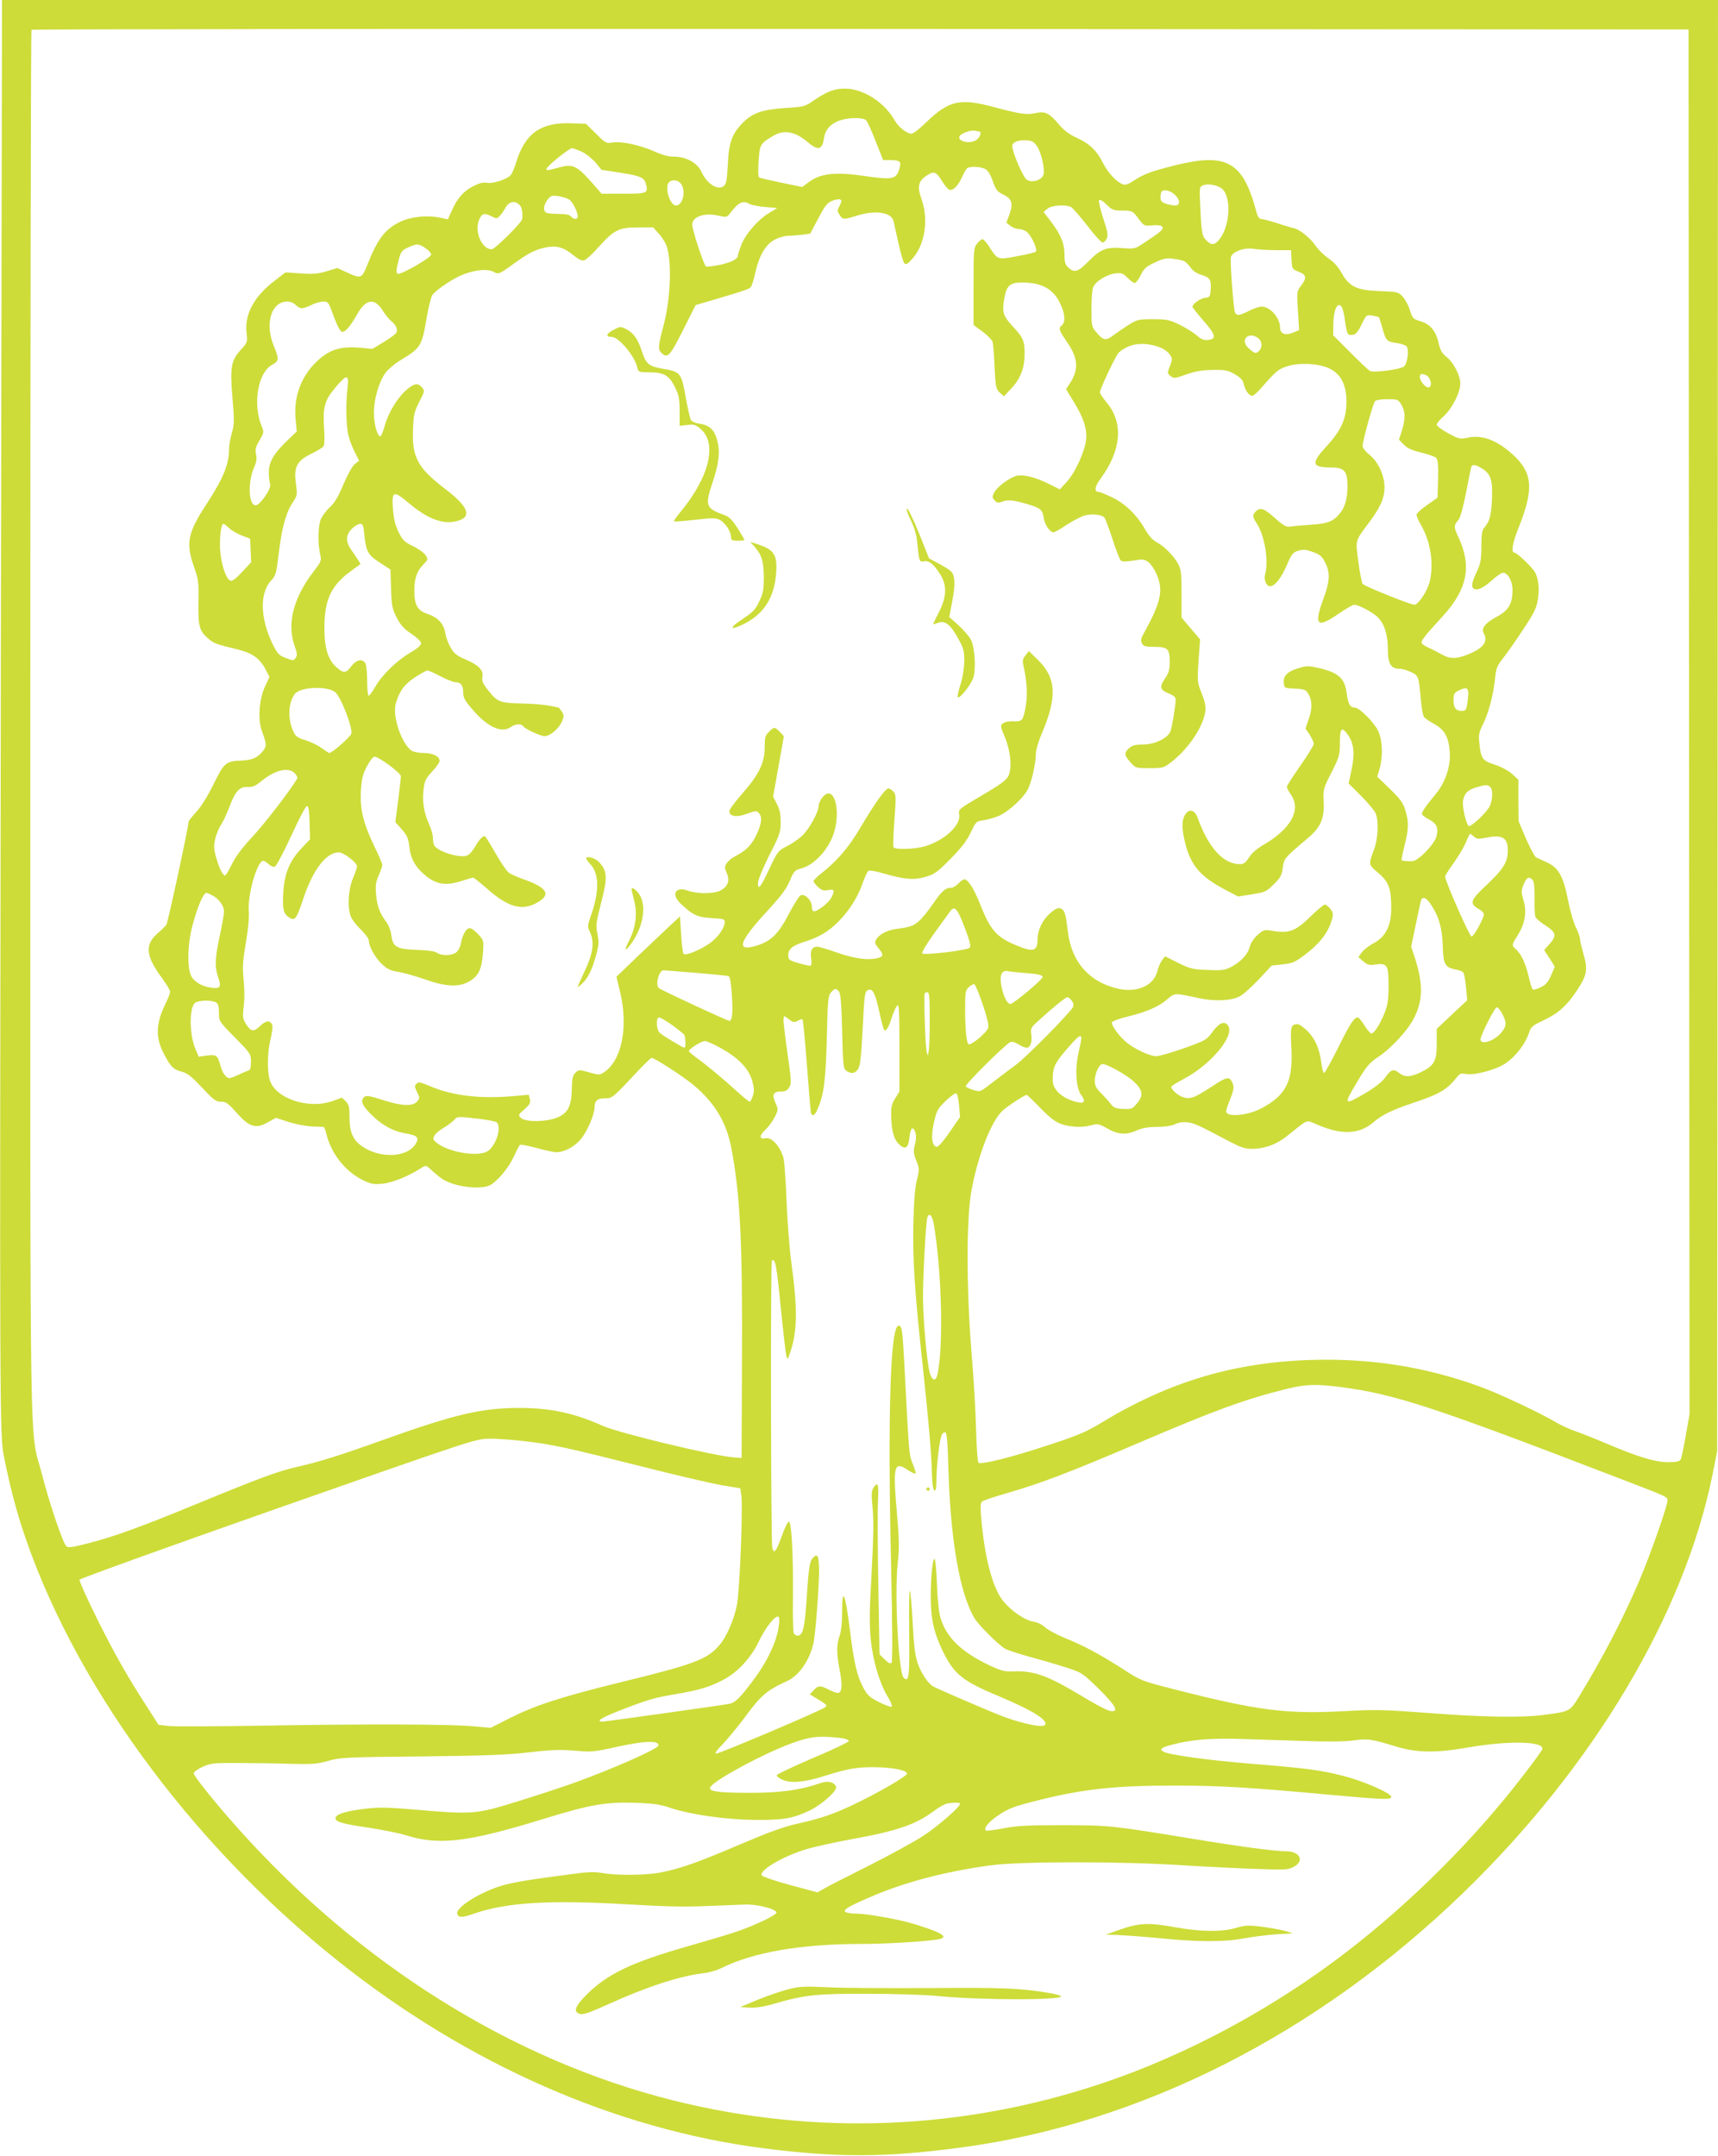 <?xml version="1.0" standalone="no"?>
<!DOCTYPE svg PUBLIC "-//W3C//DTD SVG 20010904//EN"
 "http://www.w3.org/TR/2001/REC-SVG-20010904/DTD/svg10.dtd">
<svg version="1.0" xmlns="http://www.w3.org/2000/svg"
 width="1020pt" height="1280pt" viewBox="0 0 1020 1280"
 preserveAspectRatio="xMidYMid meet">
<g transform="translate(0,1280) scale(0.1,-0.1)"
fill="#cddc39" stroke="none">
<path d="M5 8858 c-7 -4483 -7 -4575 18 -4703 31 -156 65 -288 102 -406 293
-916 995 -1883 1879 -2588 771 -615 1654 -1003 2536 -1115 434 -55 720 -54
1163 5 1067 142 2115 672 2980 1508 777 751 1318 1659 1485 2490 l27 136 3
4308 2 4307 -5094 0 -5094 0 -7 -3942z m10023 -343 l3 -4110 -22 -125 c-12
-69 -25 -133 -30 -143 -8 -13 -23 -17 -74 -17 -77 0 -175 29 -364 109 -75 32
-161 66 -191 76 -30 10 -80 33 -111 51 -88 53 -334 169 -443 209 -326 120
-652 172 -1006 162 -464 -14 -849 -129 -1251 -373 -89 -54 -137 -75 -315 -133
-217 -72 -401 -118 -415 -104 -5 5 -11 92 -14 193 -2 102 -14 309 -27 460 -31
387 -31 794 0 964 39 209 117 410 184 472 30 28 131 94 144 94 3 0 40 -35 82
-79 59 -60 89 -82 126 -95 57 -18 124 -21 179 -5 34 9 43 7 91 -20 63 -37 114
-40 177 -11 31 14 66 20 117 20 47 0 86 6 108 16 23 11 48 15 76 11 40 -5 61
-15 241 -110 72 -38 97 -47 139 -47 76 0 150 27 213 79 116 94 112 93 154 74
84 -37 139 -52 194 -53 67 0 115 18 164 60 47 41 110 72 237 114 157 53 197
77 259 155 14 18 24 21 47 16 50 -11 179 23 238 62 60 41 116 112 138 177 14
41 21 47 82 76 91 42 142 87 201 175 64 96 70 128 42 222 -11 40 -21 81 -21
92 0 11 -11 40 -23 64 -13 24 -34 96 -47 161 -28 144 -57 196 -127 227 -27 12
-55 25 -63 29 -8 4 -35 54 -60 111 l-44 104 -1 123 0 123 -36 33 c-21 20 -64
43 -103 56 -76 25 -83 35 -93 129 -5 49 -2 64 21 110 33 65 62 174 72 270 6
64 11 77 51 128 25 32 79 109 120 172 64 97 76 123 84 175 9 65 4 116 -16 156
-15 30 -109 120 -125 120 -19 0 -10 58 24 142 95 236 87 332 -35 442 -95 85
-182 117 -269 97 -41 -9 -49 -7 -112 27 -37 20 -68 43 -68 51 0 8 18 29 39 48
49 42 101 142 101 196 0 49 -42 128 -85 161 -24 19 -34 37 -44 80 -16 72 -50
112 -108 129 -43 13 -47 17 -62 65 -9 29 -28 65 -43 81 -26 28 -32 29 -135 33
-138 4 -182 26 -228 108 -20 36 -46 65 -76 85 -25 17 -59 49 -75 72 -33 49
-98 102 -134 109 -14 3 -59 16 -100 30 -42 13 -83 24 -92 24 -12 0 -21 14 -29
43 -78 296 -174 351 -477 277 -144 -36 -192 -53 -250 -92 -29 -20 -49 -27 -63
-23 -37 12 -90 67 -119 125 -38 76 -81 117 -157 152 -43 19 -75 43 -105 78
-58 69 -83 81 -138 69 -53 -12 -90 -7 -240 33 -211 57 -273 44 -411 -88 -58
-55 -82 -72 -96 -67 -37 13 -72 44 -96 86 -61 104 -187 182 -292 181 -64 0
-108 -18 -195 -78 -41 -28 -54 -31 -155 -37 -137 -9 -195 -28 -253 -86 -66
-66 -85 -117 -91 -251 -5 -95 -9 -116 -25 -127 -36 -27 -100 15 -132 86 -23
52 -91 89 -162 89 -34 0 -71 10 -117 31 -85 38 -196 62 -248 53 -38 -6 -42 -4
-98 52 l-60 59 -83 3 c-184 8 -279 -59 -332 -233 -9 -33 -25 -67 -33 -76 -25
-25 -107 -51 -140 -44 -21 4 -43 -1 -79 -19 -59 -30 -97 -72 -129 -145 l-24
-53 -37 8 c-78 18 -173 10 -240 -20 -94 -43 -139 -101 -201 -258 -33 -81 -37
-83 -113 -49 l-65 30 -63 -19 c-51 -16 -81 -18 -154 -13 l-91 6 -65 -50 c-123
-94 -179 -199 -166 -311 6 -53 5 -55 -33 -97 -59 -65 -66 -101 -51 -285 12
-139 11 -161 -4 -212 -9 -31 -16 -73 -16 -95 -1 -91 -34 -172 -133 -324 -112
-171 -124 -231 -78 -366 30 -85 32 -98 29 -219 -2 -143 5 -170 62 -218 31 -26
50 -32 170 -61 85 -21 129 -51 163 -112 l27 -51 -27 -58 c-35 -77 -43 -197
-18 -264 26 -70 28 -87 13 -109 -32 -46 -67 -63 -131 -66 -96 -3 -106 -12
-168 -138 -32 -66 -73 -133 -101 -164 -27 -29 -48 -56 -48 -59 0 -30 -123
-600 -132 -613 -7 -10 -28 -31 -46 -46 -85 -71 -80 -137 24 -277 24 -33 44
-67 44 -75 0 -9 -13 -43 -30 -77 -54 -111 -57 -194 -10 -286 41 -81 59 -99
106 -111 37 -10 58 -26 123 -95 69 -74 82 -84 113 -84 30 0 42 -9 92 -65 76
-86 115 -98 185 -58 l49 27 74 -24 c40 -13 102 -25 138 -27 36 -1 68 -3 71 -3
4 0 12 -21 18 -46 29 -115 112 -219 216 -270 48 -23 64 -26 116 -21 57 5 158
46 231 94 28 17 28 17 65 -18 21 -19 50 -43 64 -51 71 -44 222 -62 278 -34 45
24 111 103 142 171 16 35 32 66 37 69 5 3 49 -6 98 -19 49 -14 102 -25 119
-25 48 1 108 34 145 79 39 50 79 144 80 187 0 40 16 54 63 54 43 0 44 1 200
168 37 39 71 72 76 72 17 0 184 -108 247 -160 126 -105 195 -219 225 -370 54
-283 68 -557 64 -1305 l-2 -540 -44 3 c-121 9 -682 144 -779 187 -170 76 -308
106 -490 107 -232 0 -386 -36 -830 -195 -248 -89 -361 -124 -500 -156 -113
-26 -213 -63 -590 -218 -337 -139 -496 -197 -660 -238 -86 -22 -105 -24 -117
-13 -21 21 -101 258 -143 423 -77 299 -70 -135 -70 4451 0 2266 3 4124 7 4127
3 4 2218 6 4922 5 l4916 -3 3 -4110z m-4886 3571 c8 -7 33 -63 57 -125 l44
-111 38 0 c57 0 70 -8 62 -39 -19 -76 -35 -81 -208 -56 -178 26 -266 16 -337
-39 l-35 -26 -122 25 c-67 14 -127 28 -133 31 -7 5 -8 38 -4 98 7 100 9 104
91 152 59 34 125 23 193 -34 71 -60 93 -55 105 22 8 48 39 82 93 101 51 18
139 19 156 1z m669 -66 c22 0 7 -41 -21 -55 -47 -24 -121 5 -86 34 19 16 67
30 84 25 8 -2 18 -4 23 -4z m346 -88 c25 -38 47 -133 39 -167 -9 -34 -68 -53
-100 -32 -22 15 -86 163 -86 200 0 23 35 37 85 34 32 -2 43 -8 62 -35z m-2702
-33 c25 -12 61 -41 81 -64 l35 -43 116 -18 c119 -19 139 -28 149 -70 13 -51 5
-54 -134 -54 l-130 0 -65 74 c-85 94 -109 104 -187 82 -76 -21 -86 -21 -69 1
27 32 130 113 145 113 8 0 35 -10 59 -21z m2394 -102 c16 -8 31 -32 45 -72 18
-51 27 -63 59 -78 54 -25 64 -53 41 -117 l-19 -52 24 -19 c13 -10 36 -19 52
-19 16 0 38 -9 50 -21 28 -28 60 -102 49 -113 -4 -4 -55 -17 -111 -27 -117
-22 -116 -22 -167 58 -15 23 -32 43 -39 43 -6 0 -21 -12 -32 -26 -20 -25 -21
-39 -21 -255 l0 -228 55 -41 c30 -22 57 -50 59 -63 3 -12 8 -79 11 -149 6
-116 9 -128 31 -149 l24 -22 38 40 c59 61 85 125 85 208 1 80 -7 100 -70 167
-58 64 -64 83 -51 163 14 81 33 98 111 98 114 -1 183 -40 223 -128 27 -57 31
-107 9 -125 -22 -19 -19 -29 31 -102 67 -97 70 -165 12 -250 l-19 -28 50 -82
c56 -92 76 -157 69 -221 -8 -69 -67 -197 -114 -247 l-42 -45 -64 32 c-78 39
-149 57 -189 49 -41 -8 -117 -64 -136 -99 -13 -26 -13 -31 2 -47 13 -15 22
-17 42 -9 37 14 68 11 147 -12 84 -25 95 -33 103 -85 6 -40 37 -84 58 -84 7 0
42 20 79 45 37 24 85 49 106 55 44 12 104 5 118 -14 5 -6 26 -63 47 -126 20
-63 42 -120 49 -127 8 -8 28 -8 74 -1 57 10 66 9 90 -9 15 -11 37 -44 50 -74
40 -94 24 -165 -73 -341 -22 -38 -24 -51 -15 -67 9 -18 20 -21 74 -21 79 0 91
-12 91 -90 -1 -47 -6 -66 -29 -99 -34 -49 -29 -67 24 -88 27 -11 40 -22 40
-35 0 -36 -21 -163 -31 -189 -16 -42 -94 -79 -165 -79 -45 0 -63 -5 -81 -22
-30 -28 -29 -40 8 -83 31 -35 32 -35 114 -35 82 0 84 1 133 39 100 79 184 205
198 296 4 31 -1 57 -21 108 -27 67 -27 70 -19 195 l9 126 -55 65 -55 65 0 141
c0 117 -3 146 -19 175 -25 48 -84 108 -127 130 -24 13 -47 37 -67 72 -49 87
-115 153 -194 193 -39 19 -77 35 -85 35 -28 0 -24 31 11 78 123 168 137 328
40 448 -24 29 -44 58 -44 64 0 20 93 216 112 237 12 12 41 30 65 39 77 30 204
2 240 -53 14 -22 14 -27 -1 -66 -16 -41 -16 -43 4 -59 19 -16 25 -15 93 9 53
19 94 26 157 27 76 1 90 -2 132 -26 35 -21 48 -36 53 -60 8 -36 31 -68 50 -68
7 0 31 21 54 48 87 99 100 110 151 127 75 25 200 17 260 -16 65 -35 95 -99 94
-199 -1 -98 -32 -166 -119 -260 -92 -101 -88 -124 23 -125 84 0 102 -20 102
-109 0 -78 -14 -127 -47 -166 -38 -46 -70 -58 -169 -65 -49 -3 -103 -8 -121
-11 -27 -4 -40 3 -94 51 -64 58 -87 65 -113 39 -21 -20 -20 -33 4 -69 48 -71
74 -226 51 -305 -9 -31 7 -70 29 -70 29 0 66 46 100 125 29 67 36 76 69 86 29
9 45 7 86 -8 42 -15 54 -25 73 -63 30 -60 28 -109 -9 -210 -60 -162 -41 -183
86 -95 44 30 86 55 95 55 27 0 114 -47 142 -76 39 -41 58 -105 58 -190 0 -84
18 -114 68 -114 15 0 46 -9 68 -19 46 -21 48 -26 60 -168 4 -46 12 -90 18 -99
7 -8 34 -28 61 -42 60 -32 85 -76 92 -161 8 -84 -24 -183 -80 -251 -66 -80
-88 -113 -84 -124 2 -6 21 -20 42 -31 46 -24 57 -51 43 -102 -12 -45 -106
-142 -140 -145 -29 -2 -61 1 -66 6 -2 3 6 42 17 87 25 99 26 138 5 208 -13 44
-29 66 -91 127 l-76 73 14 48 c21 76 17 170 -9 225 -27 54 -112 138 -141 138
-26 0 -37 22 -46 87 -11 87 -50 121 -168 148 -57 13 -70 13 -116 -1 -67 -20
-93 -45 -89 -87 3 -32 3 -32 66 -35 51 -2 65 -7 76 -25 27 -41 29 -89 7 -153
l-20 -59 25 -37 c13 -21 24 -45 24 -54 0 -8 -36 -67 -80 -130 -44 -63 -80
-119 -80 -125 0 -6 11 -27 25 -47 61 -89 0 -201 -158 -294 -44 -25 -76 -53
-92 -79 -20 -31 -31 -39 -54 -39 -98 0 -187 98 -251 277 -19 51 -57 54 -79 7
-15 -33 -14 -76 4 -152 32 -136 88 -203 234 -281 l82 -43 82 13 c77 12 85 15
129 59 40 39 48 53 54 98 7 56 10 59 146 174 79 66 101 117 97 216 -4 76 -3
79 46 176 47 93 50 102 50 177 0 90 12 99 51 42 33 -49 38 -111 18 -204 l-17
-80 74 -74 c41 -41 79 -87 86 -102 19 -44 15 -151 -8 -213 -35 -95 -36 -91 24
-142 63 -54 77 -92 77 -211 0 -102 -33 -168 -104 -206 -27 -14 -59 -39 -70
-54 l-21 -29 29 -25 c25 -21 36 -24 70 -19 72 11 81 -4 80 -126 0 -82 -5 -115
-23 -160 -26 -66 -62 -123 -79 -123 -6 0 -25 21 -41 48 -17 26 -34 47 -39 47
-23 0 -47 -38 -116 -177 -42 -84 -80 -153 -85 -153 -4 0 -11 24 -15 53 -11 88
-35 146 -80 193 -24 24 -51 44 -62 44 -40 0 -44 -17 -37 -137 11 -201 -29
-283 -177 -362 -84 -45 -210 -55 -210 -18 0 8 11 41 25 75 18 45 22 67 16 84
-20 52 -31 51 -135 -18 -98 -64 -124 -72 -168 -55 -31 12 -70 50 -63 61 3 5
36 25 73 45 168 88 313 268 259 322 -22 23 -51 8 -90 -45 -33 -45 -39 -49
-168 -95 -74 -26 -147 -47 -164 -47 -37 0 -125 40 -174 80 -44 34 -95 104 -89
121 2 7 46 23 96 35 112 27 185 60 235 104 41 36 42 36 182 5 93 -20 193 -17
245 10 19 9 70 55 113 100 l77 83 66 7 c55 6 74 14 122 50 96 71 148 137 170
217 9 32 7 41 -10 63 -11 14 -25 25 -32 25 -7 0 -42 -29 -78 -64 -98 -96 -133
-109 -239 -91 -42 7 -48 5 -82 -25 -23 -20 -41 -47 -48 -73 -12 -45 -53 -88
-113 -119 -34 -17 -54 -20 -136 -16 -89 3 -104 7 -175 42 l-78 39 -18 -24
c-10 -13 -23 -43 -28 -66 -21 -82 -116 -126 -225 -104 -175 36 -285 159 -306
341 -11 94 -18 122 -34 132 -20 14 -35 8 -72 -24 -45 -40 -73 -99 -74 -153 0
-74 -25 -80 -133 -34 -111 47 -148 89 -207 239 -35 90 -73 150 -94 150 -7 0
-23 -11 -36 -25 -13 -14 -32 -25 -42 -25 -35 0 -57 -20 -107 -93 -27 -40 -65
-87 -84 -104 -35 -31 -51 -36 -137 -48 -52 -6 -104 -34 -119 -64 -9 -16 -6
-25 14 -49 32 -38 31 -50 -2 -59 -55 -15 -137 -5 -240 31 -56 20 -111 36 -121
36 -31 0 -43 -23 -36 -68 3 -22 2 -42 -2 -44 -5 -3 -37 4 -71 14 -58 17 -63
21 -63 47 0 38 26 59 102 82 81 26 135 58 193 115 65 65 118 148 145 227 13
37 29 72 35 77 6 5 44 -1 94 -16 122 -35 177 -40 247 -19 52 15 69 27 146 105
64 65 97 107 121 157 32 67 33 68 79 74 25 4 66 16 91 27 57 26 142 104 169
155 23 45 48 155 48 212 0 22 15 74 35 120 92 216 87 329 -21 436 l-55 54 -20
-25 c-14 -16 -19 -32 -15 -50 23 -103 28 -178 17 -245 -16 -93 -20 -99 -73
-97 -24 2 -51 -3 -62 -11 -18 -13 -18 -16 10 -83 35 -86 44 -187 20 -232 -12
-24 -52 -53 -157 -114 -139 -82 -140 -83 -134 -114 11 -62 -88 -154 -204 -188
-61 -18 -176 -21 -186 -6 -4 6 -1 78 5 161 11 139 10 152 -6 170 -9 10 -23 19
-29 19 -18 0 -81 -88 -165 -230 -72 -123 -139 -200 -238 -278 -23 -18 -42 -38
-42 -43 0 -5 12 -21 27 -35 21 -19 33 -23 60 -18 38 7 41 -1 18 -46 -16 -30
-80 -80 -102 -80 -8 0 -13 12 -13 28 0 38 -44 81 -68 66 -9 -6 -40 -55 -69
-110 -62 -120 -106 -162 -192 -188 -122 -37 -106 20 58 199 88 95 120 138 140
186 25 59 28 63 75 76 61 18 132 86 170 166 69 140 25 350 -53 251 -11 -15
-21 -37 -21 -49 0 -37 -58 -141 -100 -179 -22 -19 -62 -47 -91 -61 -49 -25
-53 -31 -100 -130 -53 -113 -69 -133 -69 -87 0 17 29 88 67 164 63 123 68 138
68 198 0 48 -6 76 -23 108 l-22 43 32 179 32 180 -24 25 c-29 31 -35 31 -65 0
-22 -21 -25 -33 -25 -92 0 -91 -34 -162 -134 -275 -42 -48 -76 -94 -76 -103 0
-32 44 -39 104 -16 50 18 57 19 71 5 22 -23 18 -62 -14 -130 -29 -61 -63 -95
-128 -128 -18 -9 -40 -27 -48 -40 -14 -20 -14 -27 0 -59 19 -46 7 -80 -37
-103 -41 -21 -136 -22 -194 -1 -75 27 -102 -23 -41 -79 70 -66 97 -79 182 -84
78 -5 80 -6 77 -30 -4 -35 -41 -85 -87 -119 -55 -39 -144 -76 -156 -64 -5 5
-12 57 -15 116 l-7 107 -61 -57 c-34 -32 -118 -112 -189 -179 l-127 -122 21
-88 c51 -211 11 -410 -97 -481 -23 -15 -30 -15 -86 1 -60 17 -62 17 -82 -3
-16 -16 -20 -34 -21 -93 -2 -102 -21 -143 -82 -170 -63 -29 -194 -31 -221 -4
-16 17 -15 19 22 51 32 29 37 38 32 60 l-7 26 -92 -8 c-197 -17 -358 2 -491
58 -59 25 -72 28 -83 16 -12 -12 -12 -19 3 -50 17 -35 17 -37 -1 -57 -26 -29
-90 -26 -203 10 -73 24 -97 28 -108 19 -27 -22 -15 -52 44 -109 63 -62 131
-98 204 -109 65 -11 77 -24 58 -58 -42 -75 -177 -92 -286 -38 -81 41 -109 90
-109 192 0 62 -3 76 -22 95 l-23 22 -52 -19 c-143 -53 -343 13 -376 123 -17
56 -15 163 4 242 9 38 14 75 11 84 -12 31 -37 30 -72 -4 -39 -38 -56 -35 -85
12 -17 26 -20 43 -15 83 8 69 8 108 0 196 -6 58 -2 105 15 205 14 81 20 150
17 186 -8 95 50 298 86 298 6 0 20 -9 32 -20 12 -12 29 -18 37 -15 9 4 52 86
97 183 44 97 86 177 93 177 10 0 14 -26 16 -98 l3 -99 -55 -58 c-68 -74 -97
-146 -104 -257 -6 -100 1 -128 34 -149 35 -23 44 -11 83 106 57 174 137 280
212 280 30 0 109 -61 109 -84 0 -6 -11 -38 -25 -71 -28 -69 -34 -175 -11 -228
7 -18 34 -52 60 -77 25 -24 46 -53 46 -65 1 -35 36 -98 77 -138 32 -30 51 -39
99 -47 33 -5 105 -26 160 -45 122 -43 198 -46 258 -12 56 31 75 70 83 164 6
79 5 80 -27 116 -18 20 -40 37 -51 37 -21 0 -43 -38 -53 -92 -4 -21 -16 -44
-29 -53 -27 -19 -86 -20 -113 -1 -12 9 -55 15 -121 17 -120 5 -141 17 -150 90
-3 24 -16 58 -28 74 -41 54 -56 96 -62 164 -5 55 -2 76 16 115 11 27 21 54 21
61 0 7 -22 59 -50 116 -64 134 -84 219 -77 328 4 65 11 95 34 139 16 31 36 58
45 60 21 4 158 -96 158 -116 0 -8 -7 -73 -16 -144 l-17 -129 25 -27 c46 -51
52 -64 59 -124 8 -71 41 -125 107 -175 59 -44 115 -51 198 -24 35 11 68 21 73
21 4 0 41 -29 82 -65 128 -113 211 -135 302 -81 78 45 56 85 -73 132 -41 14
-85 33 -97 42 -13 8 -48 59 -79 113 -31 55 -60 101 -64 104 -11 7 -35 -18 -61
-64 -12 -21 -31 -43 -44 -49 -43 -20 -184 25 -199 63 -3 9 -6 29 -6 45 0 15
-11 52 -24 81 -30 67 -40 133 -31 205 6 49 13 64 51 104 24 26 44 54 44 63 0
27 -41 47 -95 47 -29 0 -60 6 -73 15 -59 42 -114 206 -92 280 22 74 52 114
115 155 34 22 67 40 73 40 6 0 41 -16 78 -35 36 -19 76 -35 88 -35 32 0 46
-19 46 -61 0 -31 10 -49 58 -104 88 -103 173 -140 226 -100 23 17 62 20 71 5
11 -17 103 -60 129 -60 32 0 85 45 103 88 12 30 12 37 -2 58 -8 13 -17 24 -19
24 -2 0 -28 5 -57 11 -30 6 -105 12 -167 13 -127 3 -141 9 -200 86 -26 33 -32
50 -28 71 8 40 -22 71 -98 103 -54 23 -70 36 -90 71 -14 23 -28 61 -32 85 -9
57 -44 95 -105 115 -60 20 -79 53 -79 137 0 73 14 116 51 154 31 32 32 34 15
59 -9 14 -43 38 -74 53 -49 23 -61 34 -85 82 -20 41 -29 76 -34 137 -8 110 2
114 97 34 116 -97 209 -129 294 -101 79 26 53 86 -83 189 -161 123 -196 188
-189 351 3 86 7 105 37 164 33 64 33 67 16 86 -25 28 -44 25 -89 -12 -54 -45
-110 -136 -131 -213 -10 -36 -22 -65 -27 -65 -18 0 -38 71 -38 139 0 83 29
182 68 237 16 21 55 55 87 74 126 77 129 81 160 265 10 55 24 110 31 122 19
30 126 102 185 124 73 28 142 34 178 16 34 -17 27 -20 146 65 68 48 105 66
164 79 64 13 107 2 165 -46 32 -26 51 -35 65 -30 12 3 51 40 88 82 90 99 118
113 231 113 l90 0 35 -39 c20 -22 41 -57 47 -78 30 -102 20 -316 -22 -471 -30
-113 -32 -136 -13 -155 38 -38 51 -24 130 133 l75 149 72 21 c207 61 244 73
254 84 7 6 19 45 28 86 23 104 63 172 119 199 24 12 57 21 73 21 16 0 53 3 82
6 l52 7 48 90 c38 73 53 93 81 104 18 8 40 12 48 9 12 -5 11 -10 -2 -37 -15
-28 -15 -33 0 -55 19 -29 23 -29 103 -4 109 34 205 20 217 -33 3 -12 16 -71
29 -130 13 -60 29 -114 35 -120 10 -9 20 -4 45 24 77 83 101 234 57 357 -27
75 -19 109 34 142 41 26 54 20 88 -35 15 -25 34 -48 42 -51 22 -9 54 23 77 76
11 24 25 48 31 52 19 12 79 9 106 -5z m-1805 -89 c30 -42 10 -128 -30 -128
-37 0 -70 110 -42 138 19 19 55 14 72 -10z m3213 -30 c54 -50 46 -215 -14
-295 -29 -39 -51 -42 -82 -9 -25 26 -28 46 -35 204 -5 110 -5 113 17 122 31
12 88 1 114 -22z m-283 -33 c34 -31 35 -65 2 -65 -12 0 -37 5 -55 11 -24 9
-31 17 -31 38 0 15 3 31 7 34 14 15 51 6 77 -18z m-3590 -33 c20 -18 46 -72
46 -97 0 -19 -24 -19 -40 0 -8 10 -31 15 -70 15 -32 0 -65 3 -74 6 -23 9 -20
46 5 79 20 25 26 26 68 20 25 -4 54 -14 65 -23z m3276 -62 c63 0 65 -1 104
-54 28 -37 30 -38 77 -34 32 3 53 1 59 -8 12 -13 -5 -28 -109 -97 -52 -34 -55
-35 -125 -30 -98 8 -132 -6 -202 -77 -64 -65 -85 -72 -121 -38 -19 17 -23 32
-23 77 0 67 -24 123 -83 199 l-41 54 23 19 c25 21 109 26 140 10 10 -6 53 -55
96 -110 42 -56 84 -101 92 -101 7 0 18 11 24 24 9 20 5 42 -21 120 -17 52 -28
101 -25 107 5 7 21 -2 44 -25 33 -32 42 -36 91 -36z m-3576 34 c15 -14 21 -47
16 -84 -2 -22 -162 -180 -181 -180 -58 0 -104 106 -75 174 16 40 32 44 76 21
27 -14 31 -14 47 3 10 10 26 33 35 50 19 36 56 43 82 16z m1369 4 c12 -6 54
-14 92 -17 l70 -6 -47 -28 c-68 -41 -143 -127 -167 -192 -12 -31 -21 -59 -21
-64 0 -19 -40 -39 -105 -53 -39 -8 -76 -13 -83 -10 -12 4 -82 214 -82 249 0
47 72 72 155 53 47 -11 51 -10 68 12 54 70 76 80 120 56z m-1928 -260 c19 -13
35 -30 35 -39 0 -19 -184 -124 -200 -114 -5 3 -7 18 -4 33 22 100 24 103 67
123 54 24 60 24 102 -3z m5050 -13 l90 0 3 -56 c3 -55 4 -57 42 -72 47 -18 50
-36 14 -84 -25 -33 -25 -35 -18 -148 l7 -115 -37 -15 c-45 -19 -76 -7 -76 31
0 56 -59 124 -109 124 -14 0 -48 -11 -75 -25 -56 -28 -71 -31 -83 -12 -9 14
-31 304 -25 331 8 31 79 58 132 49 25 -4 86 -8 135 -8z m-543 -66 c9 -5 26
-22 38 -39 12 -18 37 -34 61 -41 52 -16 61 -29 57 -86 -3 -45 -5 -48 -33 -51
-28 -3 -75 -36 -75 -53 0 -5 30 -42 66 -84 73 -83 78 -108 26 -113 -25 -3 -41
4 -69 29 -21 17 -67 46 -103 63 -58 28 -75 31 -155 31 -86 0 -93 -2 -145 -34
-30 -19 -72 -48 -92 -63 -43 -33 -58 -30 -102 23 -24 29 -26 37 -26 134 0 57
4 115 10 129 13 35 81 77 132 83 38 4 46 1 72 -26 17 -17 36 -31 43 -31 7 0
23 21 36 47 19 39 31 50 82 74 50 24 68 28 110 23 28 -4 58 -10 67 -15z
m-5277 -259 c10 -11 27 -20 37 -20 10 0 36 9 58 20 22 11 53 20 69 20 26 0 31
-5 47 -47 35 -96 53 -133 67 -133 19 0 48 35 87 103 52 94 104 101 153 22 16
-25 39 -53 51 -62 26 -21 38 -47 30 -67 -3 -8 -37 -33 -75 -56 l-68 -41 -79 7
c-109 9 -174 -11 -244 -75 -98 -89 -146 -215 -133 -348 l7 -74 -54 -52 c-83
-79 -111 -128 -112 -190 0 -29 4 -61 8 -72 9 -24 -60 -124 -86 -125 -42 0 -48
136 -10 224 15 33 18 53 12 79 -6 29 -3 43 21 83 26 46 27 49 13 83 -55 129
-23 320 61 365 42 23 43 34 10 114 -54 133 -14 262 81 262 18 0 38 -8 49 -20z
m6213 -17 c5 -10 13 -40 16 -68 13 -91 16 -96 45 -93 20 2 32 15 55 62 28 57
29 58 63 53 20 -4 37 -8 40 -10 2 -3 11 -31 20 -63 21 -77 26 -82 84 -90 27
-4 54 -13 60 -20 16 -20 5 -105 -16 -120 -25 -18 -179 -38 -201 -26 -11 6 -64
56 -119 112 l-100 100 1 63 c1 93 29 145 52 100z m-500 -179 c26 -18 29 -56 6
-78 -17 -17 -26 -15 -61 17 -53 47 -3 102 55 61z m996 -220 c32 -12 44 -74 15
-74 -17 0 -49 40 -49 60 0 21 8 24 34 14z m-6401 -81 c-11 -91 -8 -228 7 -283
6 -25 23 -67 37 -95 l25 -50 -26 -20 c-14 -12 -42 -62 -67 -120 -30 -73 -52
-110 -80 -135 -21 -19 -45 -52 -54 -72 -17 -42 -19 -142 -5 -205 10 -41 9 -44
-40 -108 -120 -158 -157 -308 -111 -440 16 -44 17 -57 6 -71 -12 -17 -15 -17
-58 0 -41 15 -50 25 -77 80 -76 154 -80 307 -9 381 26 28 30 41 44 160 18 151
43 243 83 302 27 41 28 45 19 112 -14 98 5 135 91 177 35 17 68 37 73 45 6 8
7 55 3 109 -8 123 3 163 67 239 69 83 83 81 72 -6z m6257 -95 c24 -40 25 -85
3 -155 l-17 -53 29 -30 c21 -21 47 -33 103 -47 41 -9 81 -24 89 -31 10 -11 13
-41 11 -125 l-3 -111 -62 -44 c-35 -24 -63 -50 -63 -58 0 -8 13 -38 30 -67 54
-96 73 -222 49 -327 -12 -55 -68 -140 -91 -140 -25 0 -295 109 -308 124 -5 8
-17 66 -25 130 -18 132 -20 123 61 231 69 92 94 147 94 213 0 70 -38 152 -91
194 -22 17 -39 40 -39 51 0 28 61 249 73 265 6 7 34 12 73 12 62 0 65 -1 84
-32z m477 -378 c54 -33 66 -69 61 -184 -4 -98 -14 -132 -47 -170 -12 -14 -16
-40 -16 -110 0 -78 -4 -99 -27 -150 -30 -62 -35 -91 -17 -101 19 -13 57 5 107
50 27 25 57 45 65 45 29 0 57 -49 57 -101 0 -83 -23 -122 -91 -159 -70 -37
-96 -69 -80 -99 26 -47 1 -85 -79 -120 -79 -34 -119 -35 -170 -6 -25 14 -62
33 -82 42 -21 9 -38 22 -38 29 0 15 30 52 126 156 146 160 173 295 94 467 -30
64 -30 70 0 106 10 12 28 76 44 160 15 77 29 146 31 153 6 17 25 15 62 -8z
m-7437 -355 c15 -14 49 -34 76 -44 l49 -19 3 -70 3 -70 -54 -58 c-36 -39 -59
-56 -69 -51 -29 10 -60 115 -62 202 -1 79 8 135 21 135 4 0 19 -11 33 -25z
m803 -37 c10 -101 21 -122 92 -168 l63 -41 4 -113 c3 -102 6 -118 33 -172 24
-46 43 -67 88 -97 34 -23 57 -46 57 -56 0 -12 -23 -32 -65 -56 -80 -47 -168
-133 -207 -202 -17 -29 -34 -53 -39 -53 -5 0 -9 39 -9 86 0 47 -5 94 -10 105
-17 31 -54 24 -84 -16 -32 -42 -45 -43 -84 -10 -53 44 -76 115 -76 235 -1 165
39 253 152 336 l63 46 -17 27 c-10 14 -28 42 -41 61 -32 47 -30 85 6 121 16
16 38 29 49 29 16 0 20 -9 25 -62z m-174 -936 c33 -24 106 -211 97 -247 -5
-19 -114 -115 -131 -115 -3 0 -24 14 -47 30 -23 17 -66 37 -95 46 -41 12 -57
22 -68 45 -38 72 -35 176 5 229 32 42 188 50 239 12z m6726 -41 c-8 -68 -10
-71 -39 -71 -33 0 -46 19 -46 65 0 37 4 43 33 57 50 24 60 14 52 -51z m-6965
-441 c12 -12 18 -26 14 -33 -40 -68 -196 -271 -266 -345 -57 -61 -99 -117
-119 -158 -18 -36 -36 -67 -40 -70 -13 -8 -36 36 -55 104 -15 52 -16 70 -6
113 7 28 22 65 33 81 12 16 34 64 50 105 36 97 61 124 110 121 29 -1 45 6 81
35 82 67 160 85 198 47z m7098 -82 c16 -16 15 -71 -2 -111 -15 -37 -116 -131
-127 -120 -16 17 -39 119 -33 148 8 45 27 65 76 80 55 17 71 18 86 3z m-96
-295 c17 -15 26 -15 77 -5 93 19 126 -3 123 -85 -2 -63 -30 -106 -123 -194
-101 -94 -107 -112 -48 -146 16 -9 29 -23 29 -30 0 -24 -60 -133 -73 -133 -12
0 -157 330 -157 356 0 6 22 42 50 80 27 38 60 92 72 121 12 29 24 53 27 53 2
0 13 -8 23 -17z m348 -258 c8 -10 12 -46 11 -108 -1 -51 1 -101 5 -110 3 -9
27 -30 54 -47 70 -45 75 -63 29 -115 l-31 -35 32 -49 31 -50 -22 -51 c-17 -40
-31 -56 -62 -71 -22 -12 -43 -17 -47 -12 -5 4 -16 38 -24 76 -18 77 -44 133
-75 161 -27 24 -27 26 9 82 44 71 56 137 36 207 -15 52 -15 59 0 96 17 43 33
51 54 26z m-7840 -90 c39 -20 70 -62 70 -96 0 -15 -11 -79 -25 -143 -29 -135
-31 -185 -9 -250 20 -57 11 -67 -45 -59 -49 8 -85 27 -110 59 -31 40 -30 197
3 314 31 115 64 190 83 190 2 0 17 -7 33 -15z m7235 -54 c49 -73 67 -139 71
-246 3 -112 13 -128 79 -141 19 -3 38 -11 43 -18 5 -6 12 -45 16 -87 l7 -77
-91 -85 -90 -85 0 -87 c0 -105 -14 -130 -92 -169 -63 -31 -97 -33 -132 -5 -33
26 -48 21 -83 -29 -18 -25 -59 -57 -116 -91 -131 -76 -133 -73 -46 72 52 87
70 108 121 142 82 55 182 164 217 239 50 103 50 200 0 354 l-21 62 27 128 c14
70 29 135 31 145 8 28 32 20 59 -22z m-2768 -136 c32 -84 39 -113 30 -121 -16
-16 -269 -46 -281 -34 -5 5 21 50 69 117 43 59 85 118 94 130 28 40 44 23 88
-92z m-1597 -270 c102 -9 190 -17 196 -20 8 -2 15 -45 19 -109 7 -106 3 -156
-15 -156 -12 0 -400 180 -418 194 -23 17 0 106 27 106 3 0 90 -7 191 -15z
m1945 0 c91 -7 115 -13 115 -25 0 -15 -173 -160 -191 -160 -35 0 -76 153 -49
185 7 9 20 13 29 11 9 -3 52 -8 96 -11z m-241 -186 c27 -79 37 -123 33 -141
-7 -25 -92 -98 -114 -98 -14 0 -23 84 -23 212 0 98 2 109 22 128 12 11 27 19
33 17 5 -2 28 -55 49 -118z m-853 75 c10 -12 15 -74 19 -236 5 -202 7 -221 24
-234 29 -21 53 -17 71 10 12 19 18 71 26 223 11 223 13 239 34 246 26 11 41
-19 65 -127 13 -59 26 -109 30 -111 12 -8 26 16 45 75 9 30 24 62 31 70 12 12
14 -24 14 -248 l0 -262 -25 -40 c-19 -30 -25 -53 -24 -92 1 -96 14 -148 45
-179 38 -38 57 -26 64 41 6 56 20 68 35 27 6 -19 5 -42 -3 -72 -10 -39 -9 -51
8 -95 19 -48 19 -53 4 -113 -11 -41 -18 -127 -21 -257 -5 -215 7 -406 57 -863
35 -331 49 -491 53 -621 2 -66 7 -101 15 -104 9 -3 12 16 12 65 0 84 19 242
32 266 5 10 15 16 21 14 9 -2 14 -68 18 -223 13 -419 67 -732 154 -879 23 -40
132 -149 181 -182 12 -7 77 -29 145 -48 68 -18 167 -47 219 -64 94 -30 96 -32
193 -126 105 -104 125 -143 65 -131 -17 3 -91 42 -164 87 -205 123 -285 152
-409 147 -52 -2 -71 3 -145 38 -163 78 -251 164 -286 279 -9 30 -18 109 -21
198 -3 81 -9 150 -14 152 -12 8 -24 -119 -23 -235 1 -126 20 -206 73 -315 67
-136 117 -175 335 -266 196 -82 295 -144 269 -170 -18 -18 -164 16 -283 65
-128 53 -360 153 -380 165 -29 16 -71 78 -91 136 -16 47 -23 100 -30 239 -5
98 -13 185 -17 192 -4 8 -6 -102 -4 -244 3 -266 -1 -303 -33 -271 -30 30 -55
496 -35 677 10 95 9 144 -6 315 -23 267 -15 295 65 241 23 -15 44 -25 47 -22
2 3 -5 30 -17 59 -22 56 -21 39 -49 579 -12 223 -15 240 -35 240 -48 0 -65
-510 -45 -1398 9 -406 10 -596 3 -603 -7 -7 -20 -1 -40 20 l-31 30 -7 408 c-4
224 -5 452 -2 506 5 98 -1 115 -27 75 -12 -19 -13 -40 -5 -123 7 -74 5 -174
-6 -382 -13 -226 -14 -305 -5 -395 12 -127 53 -263 101 -341 16 -26 27 -52 24
-57 -3 -6 -36 6 -73 24 -57 29 -72 42 -94 83 -40 73 -56 143 -82 347 -27 219
-46 263 -46 109 0 -64 -5 -116 -15 -143 -19 -54 -19 -103 1 -208 17 -90 13
-132 -12 -132 -8 0 -32 9 -54 20 -50 26 -62 25 -89 -4 l-23 -24 24 -15 c82
-50 81 -48 67 -62 -18 -17 -625 -275 -647 -275 -11 0 4 21 40 57 30 32 87 101
126 153 101 137 132 164 254 220 72 32 135 124 158 226 12 54 34 348 33 436
-1 77 -8 95 -29 77 -27 -22 -31 -47 -44 -239 -12 -186 -23 -230 -55 -230 -7 0
-17 6 -22 13 -4 6 -7 107 -5 222 2 248 -8 437 -24 442 -6 2 -25 -37 -43 -87
-33 -92 -46 -108 -56 -67 -8 36 -11 1694 -2 1703 19 19 28 -28 52 -271 14
-143 29 -273 33 -290 8 -30 8 -30 25 21 41 121 43 255 6 524 -11 80 -24 246
-29 370 -5 124 -13 240 -19 259 -21 68 -69 121 -105 114 -38 -8 -40 15 -3 49
19 18 45 53 57 77 21 42 21 45 5 82 -23 50 -15 69 29 69 27 0 40 6 51 24 15
23 14 38 -10 206 -14 100 -25 190 -23 202 3 20 3 20 31 -2 25 -20 31 -21 53
-10 13 8 26 11 29 8 3 -3 15 -126 26 -274 11 -148 22 -275 24 -281 8 -24 25
-13 40 25 37 86 47 166 54 418 5 228 8 254 25 273 23 25 29 26 47 5z m539
-181 c0 -193 -13 -261 -24 -122 -5 78 -10 258 -7 287 0 6 8 12 16 12 13 0 15
-26 15 -177z m844 125 c10 -13 12 -27 6 -37 -19 -36 -279 -299 -337 -341 -34
-25 -96 -72 -138 -104 -75 -59 -75 -59 -115 -47 -21 6 -42 16 -46 22 -6 10
225 240 263 262 9 5 27 1 49 -12 19 -12 41 -21 49 -21 22 0 34 32 28 77 -5 37
-2 43 33 75 95 87 170 148 181 148 6 0 19 -10 27 -22z m-5083 -8 c15 -9 19
-22 19 -62 0 -51 0 -51 95 -147 93 -95 95 -98 95 -144 0 -37 -4 -49 -17 -53
-10 -3 -36 -14 -58 -25 -22 -10 -45 -19 -52 -19 -20 0 -42 29 -54 73 -16 62
-24 68 -80 61 l-49 -7 -19 44 c-36 84 -39 239 -5 274 18 17 95 20 125 5z
m7639 -70 c27 -53 25 -73 -10 -114 -43 -48 -120 -71 -120 -36 0 23 84 190 96
190 8 0 23 -18 34 -40z m-4930 -65 c35 -25 67 -51 72 -57 9 -15 11 -78 2 -78
-9 0 -126 70 -146 88 -22 18 -25 92 -5 92 7 0 42 -20 77 -45z m2430 -79 c0 -8
-7 -45 -16 -83 -23 -98 -16 -212 15 -253 33 -46 17 -57 -51 -35 -73 25 -118
71 -118 123 0 75 12 101 82 182 68 79 88 94 88 66z m-2135 -61 c101 -57 160
-119 181 -191 12 -44 13 -61 4 -89 -6 -19 -15 -35 -19 -35 -5 0 -37 26 -72 58
-88 80 -188 163 -243 202 -25 19 -46 36 -46 40 0 13 75 60 95 60 11 0 56 -20
100 -45z m2446 -195 c54 -51 59 -82 21 -128 -28 -35 -33 -37 -83 -35 -45 2
-57 7 -74 29 -11 15 -37 43 -57 64 -30 29 -38 44 -38 74 0 40 22 91 42 99 19
7 145 -62 189 -103z m-1037 -140 l6 -71 -62 -90 c-38 -55 -68 -89 -77 -87 -29
6 -35 61 -16 145 16 71 23 82 68 126 27 26 55 47 62 47 8 0 14 -24 19 -70z
m-2856 -81 c53 -6 103 -16 110 -21 34 -28 -6 -149 -58 -175 -62 -31 -228 -2
-296 52 -23 18 -25 24 -15 43 6 12 31 33 55 47 24 14 51 34 61 45 21 23 19 23
143 9z m2705 -620 c49 -281 60 -749 21 -905 -9 -37 -32 -28 -44 17 -17 62 -40
320 -40 449 0 132 17 445 26 473 10 30 28 13 37 -34z m2424 -974 c315 -42 542
-116 1623 -532 319 -122 310 -118 310 -142 0 -31 -105 -330 -169 -479 -96
-224 -212 -447 -353 -679 -57 -93 -56 -93 -208 -113 -133 -18 -369 -14 -690
11 -266 20 -314 21 -495 11 -348 -19 -518 3 -1015 130 -192 49 -197 51 -300
118 -138 88 -235 141 -345 185 -49 20 -103 49 -120 64 -18 17 -46 31 -69 34
-54 9 -137 67 -185 129 -61 81 -107 263 -126 494 -5 61 -4 83 7 91 7 6 76 29
153 51 197 57 367 122 765 292 465 199 640 263 886 324 118 29 174 31 331 11z
m-4857 -320 c167 -19 249 -37 690 -148 206 -53 424 -103 485 -114 l110 -18 6
-40 c11 -64 -9 -571 -26 -654 -16 -83 -61 -187 -101 -234 -74 -88 -144 -115
-599 -226 -349 -86 -498 -135 -649 -211 l-113 -57 -104 9 c-150 13 -626 14
-1230 4 -289 -5 -551 -6 -582 -2 l-56 7 -62 97 c-121 186 -202 329 -306 539
-58 117 -103 218 -101 225 3 7 533 198 1179 425 1161 407 1175 412 1254 412
44 1 136 -6 205 -14z m1510 -1120 c-16 -86 -72 -200 -148 -300 -82 -109 -107
-133 -144 -140 -69 -12 -732 -105 -750 -105 -42 0 -11 21 90 61 176 69 212 79
332 100 150 25 210 43 293 86 87 46 165 130 213 230 41 85 101 160 117 144 6
-6 5 -33 -3 -76z m359 -641 c37 -4 61 -12 61 -19 0 -6 -95 -52 -212 -101 -116
-50 -213 -95 -216 -102 -2 -7 13 -19 35 -28 51 -22 132 -14 254 25 134 42 188
51 292 50 108 -1 192 -18 192 -38 0 -15 -174 -116 -320 -185 -117 -56 -195
-82 -330 -112 -81 -18 -169 -50 -341 -123 -246 -106 -355 -144 -472 -167 -87
-17 -265 -18 -346 -3 -45 8 -84 7 -179 -6 -259 -34 -335 -47 -407 -66 -132
-36 -289 -134 -275 -171 9 -23 29 -23 100 2 194 67 448 82 910 55 222 -13 344
-16 470 -10 94 4 199 8 235 9 73 1 180 -28 180 -48 0 -16 -145 -84 -255 -119
-44 -15 -168 -51 -275 -82 -329 -94 -475 -164 -595 -284 -72 -71 -84 -106 -40
-117 19 -5 63 11 171 60 222 101 419 165 559 182 33 3 80 17 105 29 191 96
476 145 840 145 139 0 360 13 443 26 78 12 38 39 -138 93 -84 26 -279 61 -343
61 -26 0 -53 4 -61 9 -19 12 11 31 136 85 204 90 452 156 728 193 176 23 763
24 1135 0 146 -9 346 -19 445 -22 162 -6 183 -5 215 12 67 35 39 93 -45 93
-65 0 -269 27 -560 75 -483 79 -488 79 -765 80 -207 0 -273 -3 -353 -19 -54
-10 -101 -16 -104 -13 -14 15 15 50 75 91 56 38 89 51 202 80 285 74 477 96
840 96 270 0 441 -10 930 -55 320 -29 360 -30 360 -12 0 22 -169 96 -291 126
-134 34 -214 44 -546 71 -254 21 -479 52 -515 71 -27 15 -14 25 52 42 118 31
235 40 430 33 104 -3 274 -9 378 -12 116 -4 218 -3 268 4 85 12 104 9 259 -38
117 -35 234 -37 420 -4 249 43 460 37 441 -12 -3 -8 -47 -69 -97 -134 -295
-388 -677 -771 -1069 -1071 -435 -334 -943 -607 -1442 -775 -829 -279 -1703
-315 -2551 -103 -956 239 -1869 811 -2592 1624 -130 146 -255 302 -255 318 0
8 24 25 52 38 49 22 66 24 213 23 88 0 228 -2 310 -5 132 -3 159 -1 225 18 71
20 101 22 555 26 364 4 515 10 625 23 155 18 192 19 312 9 65 -6 97 -3 216 24
167 37 252 40 252 10 0 -20 -267 -138 -502 -223 -70 -25 -222 -75 -338 -111
-245 -76 -265 -77 -602 -48 -161 14 -216 15 -295 6 -115 -13 -176 -32 -181
-54 -4 -24 39 -36 203 -60 77 -12 174 -31 215 -44 198 -62 370 -41 823 99 267
82 361 99 532 94 117 -4 153 -9 220 -32 120 -39 324 -68 500 -70 168 -1 224 9
324 57 72 35 164 118 155 140 -11 29 -50 37 -95 21 -119 -41 -240 -58 -424
-57 -192 0 -248 10 -225 38 41 49 323 199 480 256 110 40 157 45 279 33z m721
-392 c0 -19 -131 -133 -218 -190 -50 -33 -194 -112 -319 -175 -126 -63 -247
-125 -269 -138 l-41 -23 -163 44 c-96 26 -164 50 -168 58 -12 32 136 117 271
156 48 14 162 39 254 56 279 50 389 88 499 170 28 21 62 40 75 43 43 8 79 7
79 -1z"/>
<path d="M3637 10839 c-38 -20 -42 -39 -6 -39 42 0 137 -112 153 -182 6 -27 9
-28 67 -28 90 0 121 -17 155 -86 25 -51 29 -70 29 -146 l0 -86 45 5 c39 5 50
2 78 -22 103 -86 54 -288 -121 -498 -22 -26 -38 -50 -35 -52 2 -3 58 2 123 9
104 12 123 12 148 0 32 -17 67 -69 67 -101 0 -20 5 -23 40 -23 22 0 40 2 40 4
0 3 -18 34 -40 69 -29 46 -50 68 -73 77 -118 42 -123 56 -77 194 38 115 46
179 30 244 -16 68 -45 97 -103 106 -29 4 -50 14 -56 24 -4 9 -16 60 -26 112
-30 170 -31 171 -136 190 -89 16 -103 28 -129 107 -24 72 -48 106 -92 129 -34
17 -35 17 -81 -7z"/>
<path d="M5407 9713 c21 -44 35 -89 38 -128 12 -120 13 -123 41 -117 30 5 56
-15 96 -77 41 -66 39 -134 -7 -224 -19 -38 -35 -70 -35 -72 0 -2 13 2 30 8 41
15 73 -10 119 -94 32 -57 36 -72 36 -134 -1 -43 -9 -97 -23 -140 -12 -38 -19
-71 -16 -74 12 -12 83 79 94 120 15 56 7 176 -15 220 -9 19 -42 57 -72 85
l-57 51 18 96 c20 102 16 156 -11 178 -8 8 -41 28 -71 44 l-56 30 -59 148
c-33 81 -65 147 -71 147 -8 0 1 -26 21 -67z"/>
<path d="M4476 9559 c46 -51 58 -90 59 -184 0 -79 -4 -97 -28 -147 -23 -48
-39 -64 -100 -104 -79 -52 -76 -70 6 -30 122 60 184 157 195 303 8 115 -12
142 -128 178 l-25 7 21 -23z"/>
<path d="M3480 7704 c0 -4 13 -21 29 -39 49 -57 49 -159 -1 -302 -21 -61 -21
-63 -3 -102 25 -57 15 -125 -35 -229 -22 -46 -40 -87 -40 -90 0 -3 12 5 26 19
35 32 59 82 83 168 17 62 18 79 8 127 -10 51 -9 65 23 188 38 149 36 185 -14
239 -22 24 -76 38 -76 21z"/>
<path d="M3750 7521 c0 -5 7 -37 16 -71 19 -76 8 -158 -31 -234 -32 -62 -25
-70 14 -16 65 90 88 206 55 276 -16 34 -54 65 -54 45z"/>
<path d="M5500 3960 c0 -5 5 -10 10 -10 6 0 10 5 10 10 0 6 -4 10 -10 10 -5 0
-10 -4 -10 -10z"/>
<path d="M6655 1347 l-90 -32 75 -2 c41 -2 152 -10 245 -19 225 -23 387 -23
500 -1 50 9 135 20 190 24 l100 6 -45 14 c-25 7 -86 18 -137 25 -81 10 -99 9
-155 -7 -84 -25 -212 -23 -360 4 -158 28 -213 26 -323 -12z"/>
<path d="M4677 990 c-42 -11 -123 -39 -180 -62 l-102 -43 56 -3 c37 -2 84 5
142 22 186 54 250 61 562 60 160 0 344 -6 410 -13 253 -25 735 -26 735 -2 0 4
-30 13 -67 19 -166 29 -280 34 -718 30 -247 -1 -520 0 -605 5 -137 6 -164 5
-233 -13z"/>
</g>
</svg>
